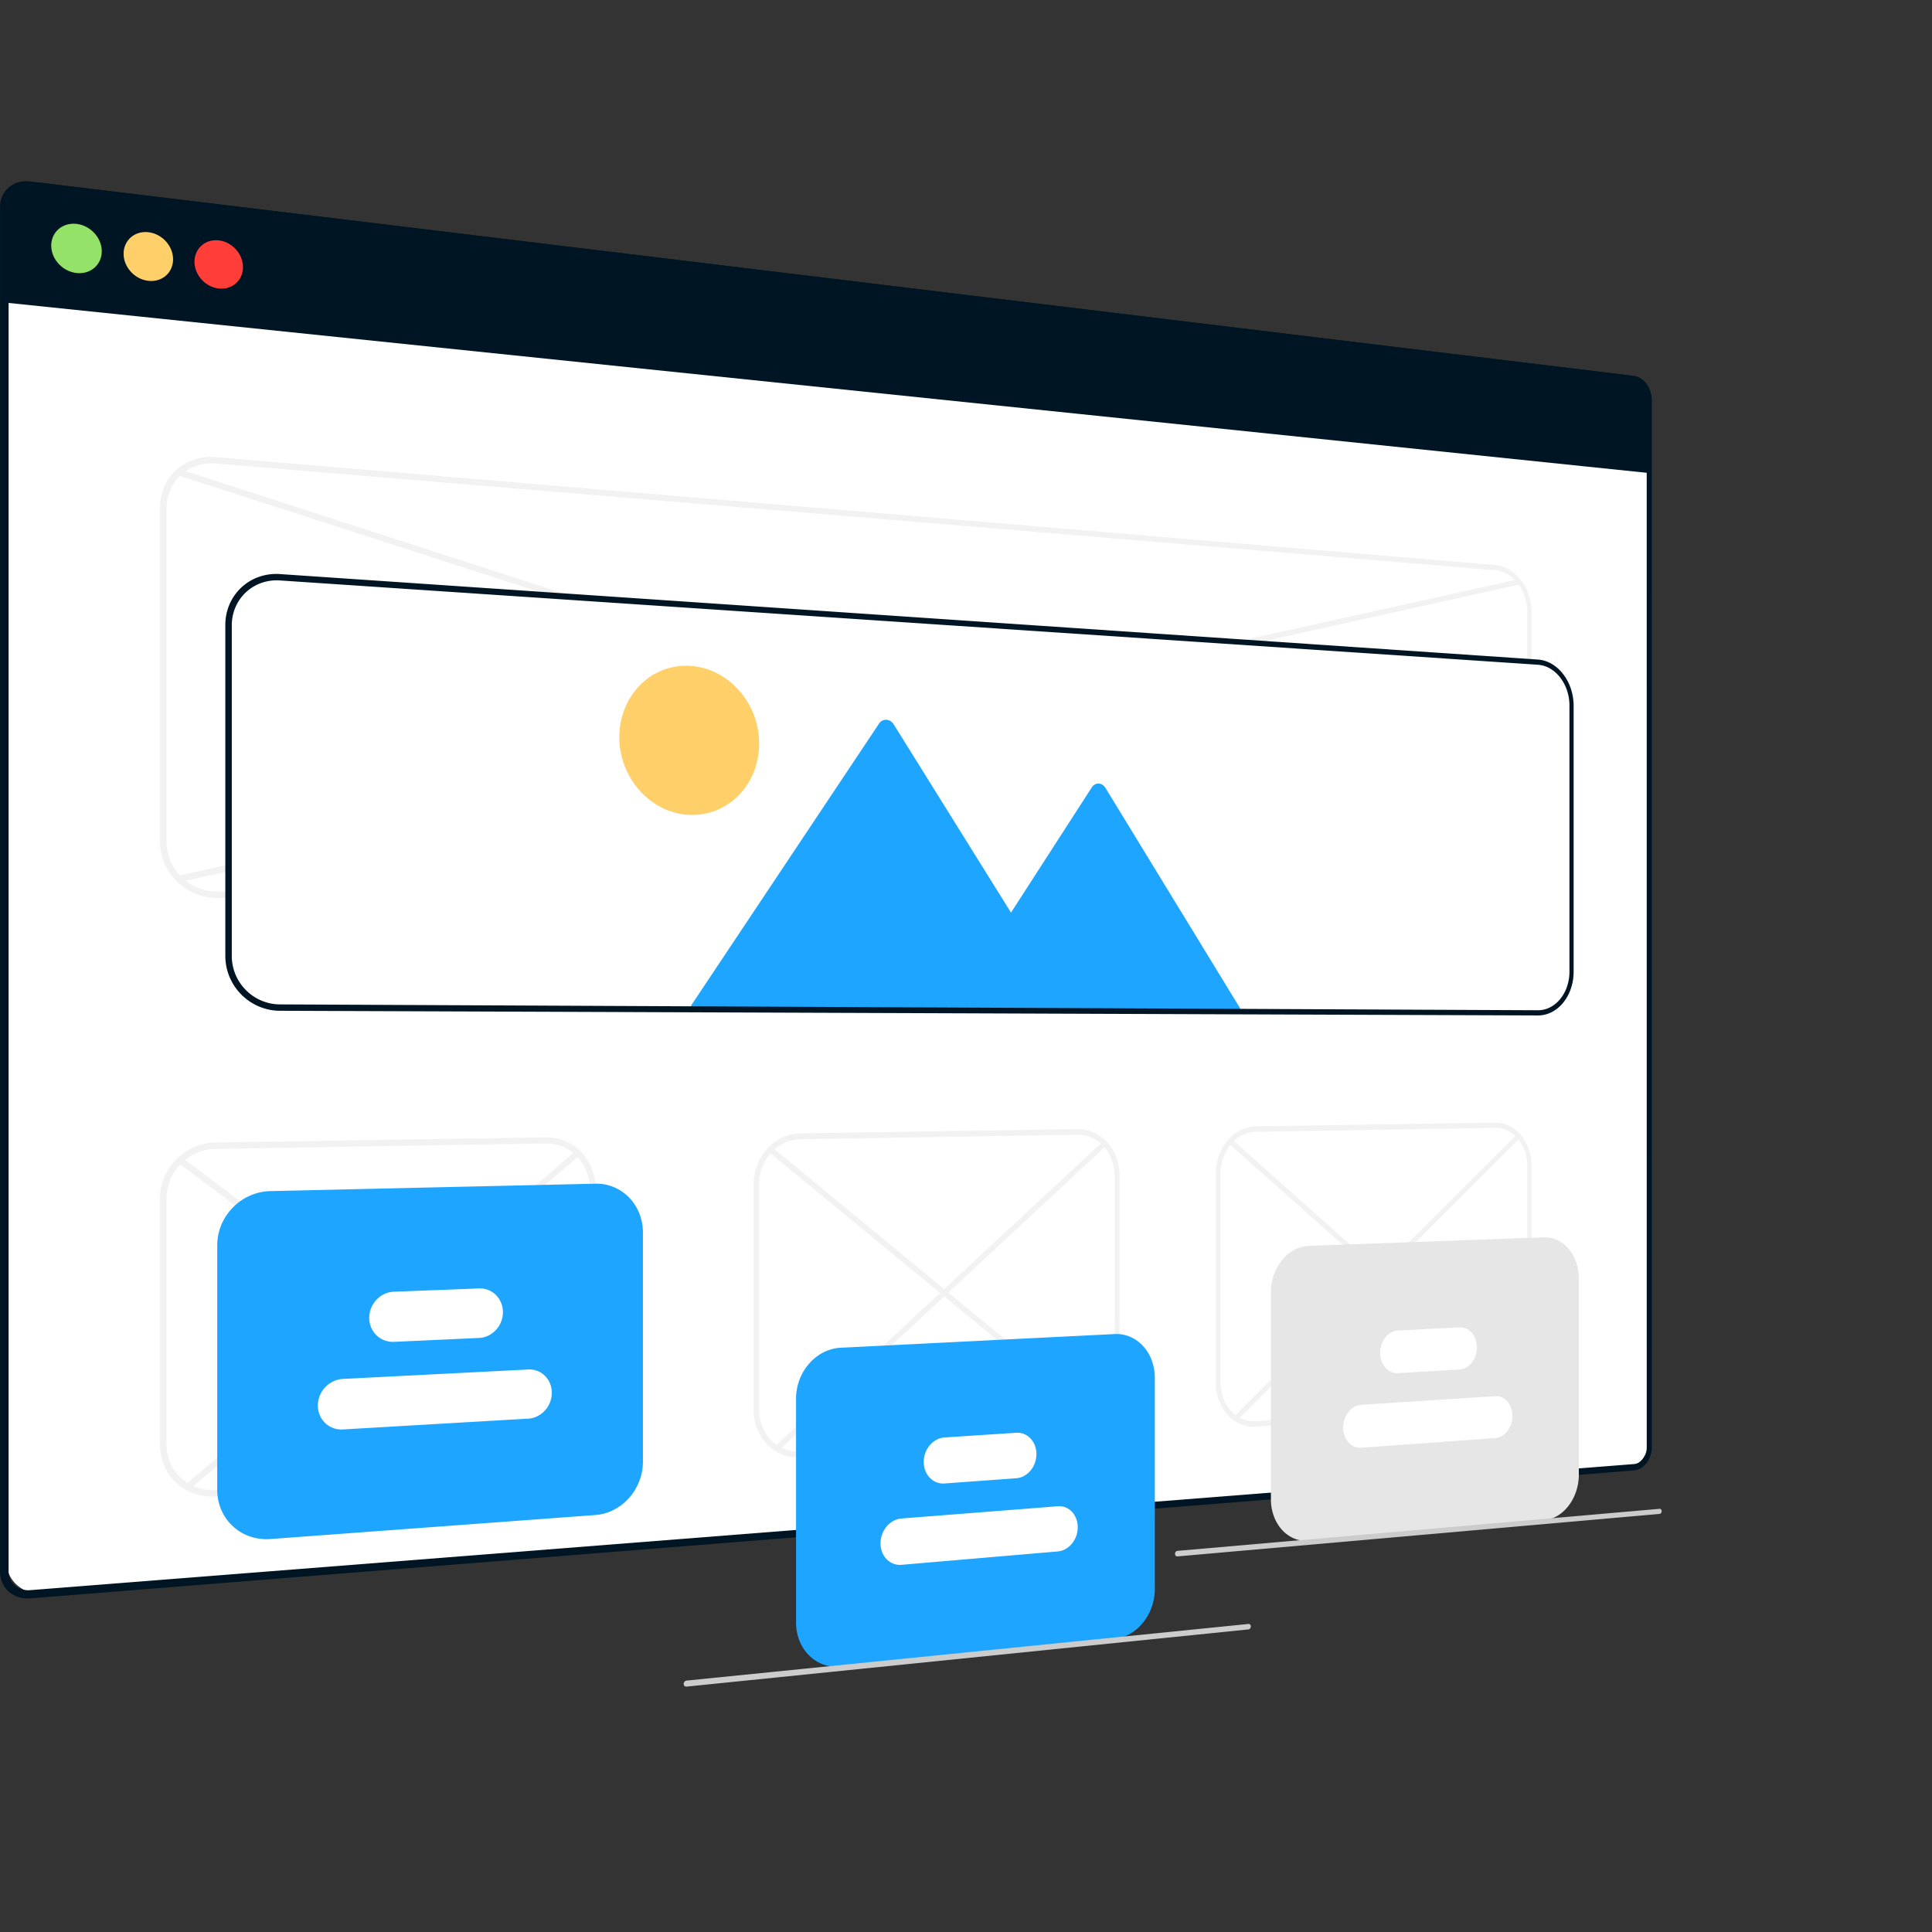 <svg xmlns="http://www.w3.org/2000/svg" xmlns:xlink="http://www.w3.org/1999/xlink" width="500" height="500" viewBox="0 0 500 500">
  <rect x="0" y="0" width="500" height="500" fill="#333333" stroke="none"/>
  <defs>
    <clipPath id="clip-Tela_Site">
      <rect width="500" height="500"/>
    </clipPath>
  </defs>
  <g id="Tela_Site" data-name="Tela Site" clip-path="url(#clip-Tela_Site)">
    <g id="Grupo_908" data-name="Grupo 908" transform="translate(0.003 46.003)">
      <path id="Retângulo_568" data-name="Retângulo 568" d="M9.636,1.168,419.491,50.86a5.266,5.266,0,0,1,2.237.835,7,7,0,0,1,1.821,1.756,8.66,8.66,0,0,1,1.225,2.423,9.214,9.214,0,0,1,.449,2.84V75.326L0,30.963V9.325a8.383,8.383,0,0,1,.761-3.54A7.883,7.883,0,0,1,2.833,3.07,8.286,8.286,0,0,1,5.9,1.445,9.4,9.4,0,0,1,9.636,1.168Z" transform="translate(1.592 0.202)" fill="#001523"/>
      <path id="Retângulo_567" data-name="Retângulo 567" d="M0,0,425.223,44.34V295.061a9.037,9.037,0,0,1-.449,2.821,8.232,8.232,0,0,1-1.225,2.372,6.576,6.576,0,0,1-1.821,1.68,5.066,5.066,0,0,1-2.237.741L9.636,335.157a9.513,9.513,0,0,1-3.739-.434,8.734,8.734,0,0,1-3.064-1.754,8.366,8.366,0,0,1-2.072-2.8A8.6,8.6,0,0,1,0,326.6Z" transform="translate(1.592 31.263)" fill="#fff"/>
      <path id="Caminho_1859" data-name="Caminho 1859" d="M422.878,51.272,7.753.94a7.584,7.584,0,0,0-3.009.224A6.672,6.672,0,0,0,2.279,2.47,6.333,6.333,0,0,0,.613,4.649,6.729,6.729,0,0,0,0,7.49V360.78a6.9,6.9,0,0,0,.613,2.867A6.718,6.718,0,0,0,2.279,365.9,7.028,7.028,0,0,0,4.744,367.3a7.675,7.675,0,0,0,3.009.349l415.125-33.121a3.872,3.872,0,0,0,.992-.215,4.369,4.369,0,0,0,.934-.468,5.075,5.075,0,0,0,.844-.7,5.857,5.857,0,0,0,.723-.912l.027-.04.026-.041.024-.042.023-.043q.1-.165.2-.339t.175-.354q.082-.181.154-.368t.132-.38q.086-.266.152-.538t.109-.55q.044-.277.065-.557t.021-.561V57.572a7.4,7.4,0,0,0-.362-2.279,6.954,6.954,0,0,0-.983-1.944,5.611,5.611,0,0,0-1.46-1.408A4.217,4.217,0,0,0,422.878,51.272Zm3.289,277.249a5.161,5.161,0,0,1-.138,1.188,5.069,5.069,0,0,1-.17.569,4.851,4.851,0,0,1-.234.539,4.782,4.782,0,0,1-.256.44,4.43,4.43,0,0,1-.3.4,4.085,4.085,0,0,1-.33.353,3.764,3.764,0,0,1-.361.3,3.3,3.3,0,0,1-.357.226,3.043,3.043,0,0,1-.372.172,2.834,2.834,0,0,1-.384.116,2.684,2.684,0,0,1-.391.059L7.753,365.522A5.481,5.481,0,0,1,5.6,365.27a5.021,5.021,0,0,1-1.758-1.007,4.8,4.8,0,0,1-1.188-1.605,4.932,4.932,0,0,1-.438-2.046V7.75a4.809,4.809,0,0,1,.438-2.027A4.526,4.526,0,0,1,3.846,4.167,4.767,4.767,0,0,1,5.6,3.233,5.418,5.418,0,0,1,7.753,3.07L422.878,52.917a3.014,3.014,0,0,1,1.281.477A4.007,4.007,0,0,1,425.2,54.4a4.969,4.969,0,0,1,.7,1.39,5.3,5.3,0,0,1,.259,1.63Z" transform="translate(0.007 0.009)" fill="#001523"/>
      <path id="Caminho_1890" data-name="Caminho 1890" d="M0,0,425.71,44.64v1.642L0,2.14Z" transform="translate(1.113 30.144)" fill="#001523"/>
      <path id="Elipse_54" data-name="Elipse 54" d="M6.558.76a7.229,7.229,0,0,1,2.54.793,7.678,7.678,0,0,1,2.069,1.6,7.413,7.413,0,0,1,1.392,2.173,6.6,6.6,0,0,1,.51,2.522,5.782,5.782,0,0,1-.51,2.408,5.429,5.429,0,0,1-1.392,1.86A5.659,5.659,0,0,1,9.1,13.246a6.365,6.365,0,0,1-2.54.222,7.217,7.217,0,0,1-2.547-.778A7.676,7.676,0,0,1,1.926,11.1,7.419,7.419,0,0,1,.517,8.916,6.605,6.605,0,0,1,0,6.377,5.78,5.78,0,0,1,.517,3.953,5.429,5.429,0,0,1,1.926,2.089,5.667,5.667,0,0,1,4.011.965,6.381,6.381,0,0,1,6.558.76Z" transform="translate(13.259 11.183)" fill="#94e368"/>
      <path id="Elipse_55" data-name="Elipse 55" d="M6.424.745a7.022,7.022,0,0,1,2.488.782,7.518,7.518,0,0,1,2.027,1.579A7.335,7.335,0,0,1,12.3,5.255a6.589,6.589,0,0,1,.5,2.5,5.777,5.777,0,0,1-.5,2.384,5.378,5.378,0,0,1-1.364,1.842A5.535,5.535,0,0,1,8.912,13.1a6.176,6.176,0,0,1-2.488.222,7.01,7.01,0,0,1-2.495-.767,7.516,7.516,0,0,1-2.042-1.574A7.34,7.34,0,0,1,.507,8.824,6.591,6.591,0,0,1,0,6.311a5.775,5.775,0,0,1,.506-2.4,5.377,5.377,0,0,1,1.38-1.847A5.542,5.542,0,0,1,3.929.95,6.19,6.19,0,0,1,6.424.745Z" transform="translate(31.987 13.354)" fill="#ffd06a"/>
      <path id="Elipse_56" data-name="Elipse 56" d="M6.293.73A6.824,6.824,0,0,1,8.731,1.5a7.365,7.365,0,0,1,1.986,1.56,7.26,7.26,0,0,1,1.336,2.126,6.576,6.576,0,0,1,.49,2.47,5.773,5.773,0,0,1-.49,2.36,5.329,5.329,0,0,1-1.336,1.825,5.416,5.416,0,0,1-1.986,1.114,5.994,5.994,0,0,1-2.438.223,6.811,6.811,0,0,1-2.444-.756,7.361,7.361,0,0,1-2-1.556A7.264,7.264,0,0,1,.5,8.734,6.578,6.578,0,0,1,0,6.247,5.77,5.77,0,0,1,.5,3.872a5.327,5.327,0,0,1,1.352-1.83,5.422,5.422,0,0,1,2-1.106A6.008,6.008,0,0,1,6.293.73Z" transform="translate(50.331 15.481)" fill="#ff3e39"/>
      <path id="Caminho_1860" data-name="Caminho 1860" d="M345.569,121.966,14.385,115.3a14.579,14.579,0,0,1-5.569-1.232,14.866,14.866,0,0,1-7.673-7.748A14.266,14.266,0,0,1,0,100.741V14.271A13.412,13.412,0,0,1,1.143,8.81a12.758,12.758,0,0,1,3.1-4.277A12.937,12.937,0,0,1,8.816,1.864a13.855,13.855,0,0,1,5.569-.65L345.569,29.152a8.5,8.5,0,0,1,3.665,1.215,10.789,10.789,0,0,1,2.979,2.707,13.166,13.166,0,0,1,2,3.8,14.215,14.215,0,0,1,.736,4.51v69.327a13.521,13.521,0,0,1-.736,4.433,11.559,11.559,0,0,1-2,3.592,9.261,9.261,0,0,1-2.979,2.4A7.853,7.853,0,0,1,345.569,121.966ZM14.385,2.879a12.223,12.223,0,0,0-4.912.578A11.413,11.413,0,0,0,5.441,5.814a11.257,11.257,0,0,0-2.73,3.773A11.834,11.834,0,0,0,1.7,14.4v86.387a12.586,12.586,0,0,0,1.007,4.92,13.118,13.118,0,0,0,6.762,6.836,12.866,12.866,0,0,0,4.912,1.092l331.184,6.975a6.928,6.928,0,0,0,3.235-.732,8.169,8.169,0,0,0,2.631-2.112A10.2,10.2,0,0,0,353.2,114.6a11.931,11.931,0,0,0,.65-3.914V41.3a12.544,12.544,0,0,0-.65-3.982,11.615,11.615,0,0,0-1.769-3.356,9.516,9.516,0,0,0-2.631-2.387,7.5,7.5,0,0,0-3.235-1.07Z" transform="translate(41.411 71.075)" fill="#f2f2f2"/>
      <path id="Caminho_1861" data-name="Caminho 1861" d="M99.874,87.393,14.385,93.128a13.942,13.942,0,0,1-5.569-.747,13.23,13.23,0,0,1-4.574-2.748,13.071,13.071,0,0,1-3.1-4.331A13.551,13.551,0,0,1,0,79.821v-63.8a14.228,14.228,0,0,1,1.143-5.576A14.688,14.688,0,0,1,14.385,1.524L99.874.2a12.287,12.287,0,0,1,5.015.982,12.543,12.543,0,0,1,4.074,2.807,13.141,13.141,0,0,1,2.737,4.2,13.762,13.762,0,0,1,1.005,5.182V73.159a14.4,14.4,0,0,1-1.005,5.265,14.681,14.681,0,0,1-2.737,4.429A14.092,14.092,0,0,1,104.889,86,12.981,12.981,0,0,1,99.874,87.393ZM14.385,3.19A12.828,12.828,0,0,0,9.473,4.259a13.031,13.031,0,0,0-6.762,6.8A12.553,12.553,0,0,0,1.7,15.979V79.721a11.957,11.957,0,0,0,1.007,4.832,11.533,11.533,0,0,0,2.73,3.82A11.673,11.673,0,0,0,9.473,90.8a12.3,12.3,0,0,0,4.912.663l85.489-5.655A11.454,11.454,0,0,0,104.3,84.58a12.434,12.434,0,0,0,3.6-2.772,12.953,12.953,0,0,0,2.418-3.909,12.709,12.709,0,0,0,.888-4.65V13.408a12.142,12.142,0,0,0-.888-4.576,11.593,11.593,0,0,0-2.418-3.71,11.065,11.065,0,0,0-3.6-2.475,10.841,10.841,0,0,0-4.427-.863Z" transform="translate(41.411 248.141)" fill="#f2f2f2"/>
      <path id="Caminho_1862" data-name="Caminho 1862" d="M72.334,74.667,10.342,78.826a8.681,8.681,0,0,1-4.007-.681,9.518,9.518,0,0,1-3.288-2.368,11.4,11.4,0,0,1-2.226-3.7A13.345,13.345,0,0,1,0,67.426V13.36A13.918,13.918,0,0,1,.821,8.638a12.687,12.687,0,0,1,2.226-3.88,10.706,10.706,0,0,1,3.288-2.64,9.12,9.12,0,0,1,4.007-1.012L72.334.145A7.876,7.876,0,0,1,76,.994,9.321,9.321,0,0,1,78.978,3.4a11.625,11.625,0,0,1,2,3.6,13.551,13.551,0,0,1,.736,4.437V62.6a14.1,14.1,0,0,1-.736,4.5,12.886,12.886,0,0,1-2,3.767A10.515,10.515,0,0,1,76,73.515,8.377,8.377,0,0,1,72.334,74.667ZM10.342,2.519a8.049,8.049,0,0,0-3.534.9,9.451,9.451,0,0,0-2.9,2.331A11.2,11.2,0,0,0,1.948,9.168a12.279,12.279,0,0,0-.723,4.163V67.354a11.775,11.775,0,0,0,.723,4.1,10.061,10.061,0,0,0,1.962,3.26,8.4,8.4,0,0,0,2.9,2.091,7.661,7.661,0,0,0,3.534.6l61.992-4.1A7.392,7.392,0,0,0,75.569,72.3,9.277,9.277,0,0,0,78.2,69.957a11.372,11.372,0,0,0,1.769-3.325,12.438,12.438,0,0,0,.65-3.971V11.467a11.954,11.954,0,0,0-.65-3.917A10.258,10.258,0,0,0,78.2,4.371a8.224,8.224,0,0,0-2.631-2.125A6.949,6.949,0,0,0,72.334,1.5Z" transform="translate(314.646 244.385)" fill="#f2f2f2"/>
      <path id="Caminho_1863" data-name="Caminho 1863" d="M83.872,80.264,12.031,85.084a10.777,10.777,0,0,1-4.659-.712,11.018,11.018,0,0,1-3.825-2.536A12.083,12.083,0,0,1,.956,77.86,13.431,13.431,0,0,1,0,72.844V14.516a14.047,14.047,0,0,1,.955-5.1A13.5,13.5,0,0,1,3.546,5.231,12.36,12.36,0,0,1,7.371,2.379a11.282,11.282,0,0,1,4.659-1.1L83.872.168a9.652,9.652,0,0,1,4.233.908,10.639,10.639,0,0,1,3.44,2.585,12.257,12.257,0,0,1,2.312,3.866,13.64,13.64,0,0,1,.849,4.765V67.246a14.229,14.229,0,0,1-.849,4.835,13.638,13.638,0,0,1-2.312,4.057,11.984,11.984,0,0,1-3.44,2.869A10.234,10.234,0,0,1,83.872,80.264ZM12.031,2.806a9.956,9.956,0,0,0-4.11.971A10.907,10.907,0,0,0,4.549,6.3,11.914,11.914,0,0,0,2.266,9.99a12.4,12.4,0,0,0-.842,4.492V72.76a11.851,11.851,0,0,0,.842,4.423,10.665,10.665,0,0,0,2.283,3.506,9.722,9.722,0,0,0,3.372,2.24,9.511,9.511,0,0,0,4.11.632l71.842-4.752A9.028,9.028,0,0,0,87.608,77.7a10.571,10.571,0,0,0,3.038-2.53,12.032,12.032,0,0,0,2.043-3.581,12.556,12.556,0,0,0,.75-4.27v-55a12.036,12.036,0,0,0-.75-4.208A10.812,10.812,0,0,0,90.646,4.7a9.386,9.386,0,0,0-3.038-2.279,8.516,8.516,0,0,0-3.736-.8Z" transform="translate(195.038 246.037)" fill="#f2f2f2"/>
      <path id="Retângulo_559" data-name="Retângulo 559" d="M0,1.593.4,0l349.47,113.1-.261,1.3Z" transform="translate(46.075 75.427)" fill="#f2f2f2"/>
      <path id="Retângulo_560" data-name="Retângulo 560" d="M0,76.771,347.012,0l.265,1.331L.408,78.405Z" transform="translate(46.077 103.883)" fill="#f2f2f2"/>
      <path id="Caminho_1864" data-name="Caminho 1864" d="M339.276,114.408,13.7,113.122a13.637,13.637,0,0,1-5.3-1.1A13.9,13.9,0,0,1,1.088,104.7,13.7,13.7,0,0,1,0,99.35V13.718A13.133,13.133,0,0,1,1.088,8.449a12.549,12.549,0,0,1,7.305-6.8A13.162,13.162,0,0,1,13.7.927l325.58,22.047a7.966,7.966,0,0,1,3.5,1.11,10.082,10.082,0,0,1,2.848,2.558,12.449,12.449,0,0,1,1.915,3.63,13.677,13.677,0,0,1,.7,4.333V103.42a13.219,13.219,0,0,1-.7,4.283,11.389,11.389,0,0,1-1.915,3.492,9.08,9.08,0,0,1-2.848,2.354A7.541,7.541,0,0,1,339.276,114.408Z" transform="translate(58.73 102.049)" fill="#fff"/>
      <path id="Retângulo_561" data-name="Retângulo 561" d="M0,1.222.872,0,86.922,70.956,86.14,72.15Z" transform="translate(198.935 250.888)" fill="#f2f2f2"/>
      <path id="Retângulo_562" data-name="Retângulo 562" d="M0,78.91,84.9,0,85.7,1.117.884,80.046Z" transform="translate(200.579 249.382)" fill="#f2f2f2"/>
      <path id="Retângulo_563" data-name="Retângulo 563" d="M0,1.339,1.043,0l102.4,77.06-.927,1.3Z" transform="translate(46.072 253.579)" fill="#f2f2f2"/>
      <path id="Retângulo_564" data-name="Retângulo 564" d="M0,86.433,101.03,0l.941,1.215L1.057,87.669Z" transform="translate(48.038 251.785)" fill="#f2f2f2"/>
      <path id="Retângulo_565" data-name="Retângulo 565" d="M0,1.132.749,0,75,66.143l-.678,1.108Z" transform="translate(317.996 248.789)" fill="#f2f2f2"/>
      <path id="Retângulo_566" data-name="Retângulo 566" d="M0,73.066,73.262,0l.688,1.041L.76,74.123Z" transform="translate(319.409 247.493)" fill="#f2f2f2"/>
      <path id="Caminho_1865" data-name="Caminho 1865" d="M82.464,79.4,11.525,86.57A10,10,0,0,1,3.4,83.71,11.137,11.137,0,0,1,.916,79.961,12.785,12.785,0,0,1,0,75.156V17.219a13.875,13.875,0,0,1,.915-4.944A13.632,13.632,0,0,1,3.4,8.151,12.442,12.442,0,0,1,7.061,5.276a11.015,11.015,0,0,1,4.464-1.211L82.464.52a9.03,9.03,0,0,1,4.058.737,9.727,9.727,0,0,1,3.3,2.38,11.321,11.321,0,0,1,2.217,3.655,13,13,0,0,1,.814,4.57V66.489a14.04,14.04,0,0,1-.814,4.693,13.754,13.754,0,0,1-2.217,3.989,12.088,12.088,0,0,1-3.3,2.879,10.05,10.05,0,0,1-4.058,1.35Z" transform="translate(206.013 298.728)" fill="#1ea5ff"/>
      <path id="Caminho_1866" data-name="Caminho 1866" d="M146.169,1.478.728,16.281a.656.656,0,0,1-.283-.032.636.636,0,0,1-.232-.143.681.681,0,0,1-.156-.231.773.773,0,0,1-.057-.3.863.863,0,0,1,.057-.308.892.892,0,0,1,.156-.262.842.842,0,0,1,.232-.19.741.741,0,0,1,.283-.09L146.169.063a.5.5,0,0,1,.236.032.532.532,0,0,1,.192.132.635.635,0,0,1,.13.212.769.769,0,0,1,.048.27.851.851,0,0,1-.048.28.825.825,0,0,1-.13.238.708.708,0,0,1-.192.171A.573.573,0,0,1,146.169,1.478Z" transform="translate(176.937 374.209)" fill="#ccc"/>
      <path id="Caminho_1868" data-name="Caminho 1868" d="M23.938,12.11,5.382,13.464a4.716,4.716,0,0,1-2.091-.316A4.882,4.882,0,0,1,1.58,11.993,5.506,5.506,0,0,1,.424,10.177,6.269,6.269,0,0,1,0,7.881,6.744,6.744,0,0,1,.424,5.527,6.609,6.609,0,0,1,1.58,3.552,5.937,5.937,0,0,1,3.292,2.16a5.138,5.138,0,0,1,2.091-.605L23.938.34a4.555,4.555,0,0,1,2.037.329,4.777,4.777,0,0,1,1.659,1.149,5.463,5.463,0,0,1,1.117,1.791,6.267,6.267,0,0,1,.409,2.255,6.732,6.732,0,0,1-.409,2.312,6.546,6.546,0,0,1-1.117,1.945A5.819,5.819,0,0,1,25.975,11.5,4.983,4.983,0,0,1,23.938,12.11Z" transform="translate(239.059 324.455)" fill="#fff"/>
      <path id="Caminho_1869" data-name="Caminho 1869" d="M45.887,12.091,5.459,15.552a4.785,4.785,0,0,1-2.12-.29A4.864,4.864,0,0,1,1.6,14.122,5.44,5.44,0,0,1,.431,12.309,6.23,6.23,0,0,1,0,10,6.8,6.8,0,0,1,1.6,5.621,6.127,6.127,0,0,1,3.339,4.2a5.292,5.292,0,0,1,2.12-.637L45.887.4A4.442,4.442,0,0,1,47.9.7a4.632,4.632,0,0,1,1.637,1.121,5.344,5.344,0,0,1,1.1,1.765,6.221,6.221,0,0,1,.4,2.235,6.769,6.769,0,0,1-.4,2.3,6.614,6.614,0,0,1-1.1,1.945A5.851,5.851,0,0,1,47.9,11.461,4.94,4.94,0,0,1,45.887,12.091Z" transform="translate(227.872 343.415)" fill="#fff"/>
      <path id="Caminho_1870" data-name="Caminho 1870" d="M97.9,86.025,13.736,92.243a13.187,13.187,0,0,1-5.319-.686A12.467,12.467,0,0,1,1.091,84.79,13.086,13.086,0,0,1,0,79.521V16.246a13.848,13.848,0,0,1,1.091-5.374A14.3,14.3,0,0,1,8.417,3.4a13.853,13.853,0,0,1,5.319-1.2L97.9.279a11.624,11.624,0,0,1,4.794.912,11.873,11.873,0,0,1,3.9,2.677A12.552,12.552,0,0,1,109.207,7.9a13.294,13.294,0,0,1,.961,4.986V72.233a14.019,14.019,0,0,1-.961,5.079,14.284,14.284,0,0,1-2.618,4.284,13.612,13.612,0,0,1-3.9,3.053A12.4,12.4,0,0,1,97.9,86.025Z" transform="translate(56.217 260.056)" fill="#1ea5ff"/>
      <path id="Caminho_1871" data-name="Caminho 1871" d="M28.407,13.049,6.394,14.056a6.114,6.114,0,0,1-2.483-.4,6.022,6.022,0,0,1-2.033-1.3A6.142,6.142,0,0,1,.5,10.349,6.417,6.417,0,0,1,0,7.836,6.731,6.731,0,0,1,.5,5.28,6.888,6.888,0,0,1,1.878,3.157,6.76,6.76,0,0,1,3.911,1.684a6.417,6.417,0,0,1,2.483-.606L28.407.236a5.847,5.847,0,0,1,4.38,1.7A6.074,6.074,0,0,1,34.11,3.918a6.409,6.409,0,0,1,.484,2.465,6.717,6.717,0,0,1-.484,2.506,6.807,6.807,0,0,1-1.323,2.089,6.594,6.594,0,0,1-1.966,1.459A6.2,6.2,0,0,1,28.407,13.049Z" transform="translate(95.556 287.211)" fill="#fff"/>
      <path id="Caminho_1872" data-name="Caminho 1872" d="M54.454,13.027l-47.962,2.8a6.216,6.216,0,0,1-2.521-.367,6.013,6.013,0,0,1-2.064-1.285A6.078,6.078,0,0,1,.512,12.17,6.375,6.375,0,0,1,0,9.645,6.787,6.787,0,0,1,.512,7.063,7.061,7.061,0,0,1,1.906,4.9,6.989,6.989,0,0,1,3.971,3.394a6.616,6.616,0,0,1,2.521-.643L54.454.31a5.67,5.67,0,0,1,4.314,1.638,5.934,5.934,0,0,1,1.3,1.947,6.359,6.359,0,0,1,.477,2.441,6.758,6.758,0,0,1-.477,2.493,6.878,6.878,0,0,1-1.3,2.089,6.614,6.614,0,0,1-1.937,1.472A6.122,6.122,0,0,1,54.454,13.027Z" transform="translate(82.257 308.11)" fill="#fff"/>
      <path id="Caminho_1873" data-name="Caminho 1873" d="M70.74,73.525,9.853,78.851a8.128,8.128,0,0,1-3.818-.58A8.823,8.823,0,0,1,2.9,76.056,10.7,10.7,0,0,1,.783,72.544,12.81,12.81,0,0,1,0,68.085V14.527A13.635,13.635,0,0,1,.783,9.972,12.554,12.554,0,0,1,2.9,6.2a10.53,10.53,0,0,1,3.132-2.6A8.758,8.758,0,0,1,9.853,2.541L70.74.327a7.363,7.363,0,0,1,3.5.745,8.647,8.647,0,0,1,2.842,2.259,10.925,10.925,0,0,1,1.911,3.426,13.013,13.013,0,0,1,.7,4.255V61.731a13.8,13.8,0,0,1-.7,4.342,12.744,12.744,0,0,1-1.911,3.663,10.361,10.361,0,0,1-2.842,2.611A8.08,8.08,0,0,1,70.74,73.525Z" transform="translate(328.906 273.891)" fill="#e6e6e6"/>
      <path id="Caminho_1874" data-name="Caminho 1874" d="M20.541,11.143l-15.927.945a3.809,3.809,0,0,1-1.793-.327,4.3,4.3,0,0,1-1.467-1.1,5.3,5.3,0,0,1-.991-1.7A6.277,6.277,0,0,1,0,6.83,6.631,6.631,0,0,1,.363,4.657a6.1,6.1,0,0,1,.991-1.81A5.049,5.049,0,0,1,2.821,1.586a4.1,4.1,0,0,1,1.793-.527L20.541.234a3.7,3.7,0,0,1,1.75.337,4.225,4.225,0,0,1,1.426,1.092,5.266,5.266,0,0,1,.96,1.678,6.276,6.276,0,0,1,.352,2.1,6.622,6.622,0,0,1-.352,2.137,6.058,6.058,0,0,1-.96,1.785,4.964,4.964,0,0,1-1.426,1.251A3.989,3.989,0,0,1,20.541,11.143Z" transform="translate(357.188 297.28)" fill="#fff"/>
      <path id="Caminho_1875" data-name="Caminho 1875" d="M39.376,11.126l-34.7,2.5a3.855,3.855,0,0,1-1.816-.306,4.273,4.273,0,0,1-1.486-1.085,5.23,5.23,0,0,1-1-1.7A6.239,6.239,0,0,1,0,8.394,6.674,6.674,0,0,1,.368,6.2a6.227,6.227,0,0,1,1-1.835A5.2,5.2,0,0,1,2.859,3.078a4.219,4.219,0,0,1,1.816-.554L39.376.286A3.6,3.6,0,0,1,41.1.6a4.1,4.1,0,0,1,1.408,1.068,5.16,5.16,0,0,1,.948,1.656,6.233,6.233,0,0,1,.347,2.08,6.657,6.657,0,0,1-.347,2.127,6.124,6.124,0,0,1-.948,1.785,5,5,0,0,1-1.408,1.26A3.961,3.961,0,0,1,39.376,11.126Z" transform="translate(347.606 315.041)" fill="#fff"/>
      <path id="Caminho_1887" data-name="Caminho 1887" d="M125.422,1.36.62,12.366a.523.523,0,0,1-.242-.035.552.552,0,0,1-.2-.136.652.652,0,0,1-.133-.216A.775.775,0,0,1,0,11.7a.846.846,0,0,1,.049-.283.818.818,0,0,1,.133-.239.71.71,0,0,1,.2-.171.587.587,0,0,1,.242-.077L125.422.045a.411.411,0,0,1,.2.034.473.473,0,0,1,.166.126.616.616,0,0,1,.112.2.771.771,0,0,1,.041.252.837.837,0,0,1-.041.259.766.766,0,0,1-.112.219.61.61,0,0,1-.166.156A.464.464,0,0,1,125.422,1.36Z" transform="translate(304.092 344.429)" fill="#ccc"/>
      <path id="Caminho_1888" data-name="Caminho 1888" d="M142.022,77.2v.9L0,77.506V76.48l.836-1.257L48.62,3.539a2.293,2.293,0,0,1,.373-.426,2.154,2.154,0,0,1,.451-.309A2.074,2.074,0,0,1,50.5,2.579a2.162,2.162,0,0,1,.545.1,2.308,2.308,0,0,1,.507.233,2.482,2.482,0,0,1,.45.354,2.655,2.655,0,0,1,.371.463L82.754,52.481l20.935-32.449a2.227,2.227,0,0,1,.347-.413,2.04,2.04,0,0,1,.42-.3,1.917,1.917,0,0,1,.473-.179,1.883,1.883,0,0,1,.507-.047,1.943,1.943,0,0,1,.507.09,2.1,2.1,0,0,1,.472.219,2.3,2.3,0,0,1,.419.336,2.509,2.509,0,0,1,.346.441l34.142,55.877Z" transform="translate(178.891 137.698)" fill="#1ea5ff"/>
      <path id="Elipse_61" data-name="Elipse 61" d="M18.291,1.06A17.656,17.656,0,0,1,25.3,2.975,19.372,19.372,0,0,1,30.985,7.4a20.79,20.79,0,0,1,5.2,13.77,19.819,19.819,0,0,1-1.392,7.366,18.281,18.281,0,0,1-3.809,5.923,17,17,0,0,1-5.682,3.9,16.643,16.643,0,0,1-7.012,1.266,17.58,17.58,0,0,1-7.072-1.767A19.3,19.3,0,0,1,5.4,33.486,20.781,20.781,0,0,1,0,19.5a19.8,19.8,0,0,1,1.452-7.515A18.23,18.23,0,0,1,5.4,6a16.961,16.961,0,0,1,5.82-3.833A16.663,16.663,0,0,1,18.291,1.06Z" transform="translate(160.276 125.267)" fill="#ffd06a"/>
      <path id="Caminho_1889" data-name="Caminho 1889" d="M339.7,115.188l-325.58-1.209a14.052,14.052,0,0,1-5.465-1.13,14.316,14.316,0,0,1-7.529-7.55A14.11,14.11,0,0,1,0,99.79V14.137A13.529,13.529,0,0,1,1.122,8.708,12.929,12.929,0,0,1,8.651,1.7,13.563,13.563,0,0,1,14.116.959L339.7,23.082a8.209,8.209,0,0,1,3.609,1.145,10.389,10.389,0,0,1,2.934,2.636,12.829,12.829,0,0,1,1.973,3.739,14.091,14.091,0,0,1,.725,4.464v68.8a13.619,13.619,0,0,1-.725,4.412,11.736,11.736,0,0,1-1.973,3.6,9.354,9.354,0,0,1-2.934,2.426A7.77,7.77,0,0,1,339.7,115.188ZM14.116,2.609a11.965,11.965,0,0,0-4.82.656A11.408,11.408,0,0,0,2.661,9.451a11.94,11.94,0,0,0-.988,4.786V99.809a12.451,12.451,0,0,0,.988,4.857A12.632,12.632,0,0,0,9.3,111.328a12.4,12.4,0,0,0,4.82,1l325.58,1.515a6.855,6.855,0,0,0,3.186-.779,8.251,8.251,0,0,0,2.591-2.139,10.355,10.355,0,0,0,1.743-3.176,12.018,12.018,0,0,0,.64-3.9V35a12.436,12.436,0,0,0-.64-3.941,11.319,11.319,0,0,0-1.743-3.3,9.164,9.164,0,0,0-2.591-2.325,7.242,7.242,0,0,0-3.186-1.007Z" transform="translate(58.311 101.606)" fill="#001523"/>
    </g>
  </g>
</svg>
